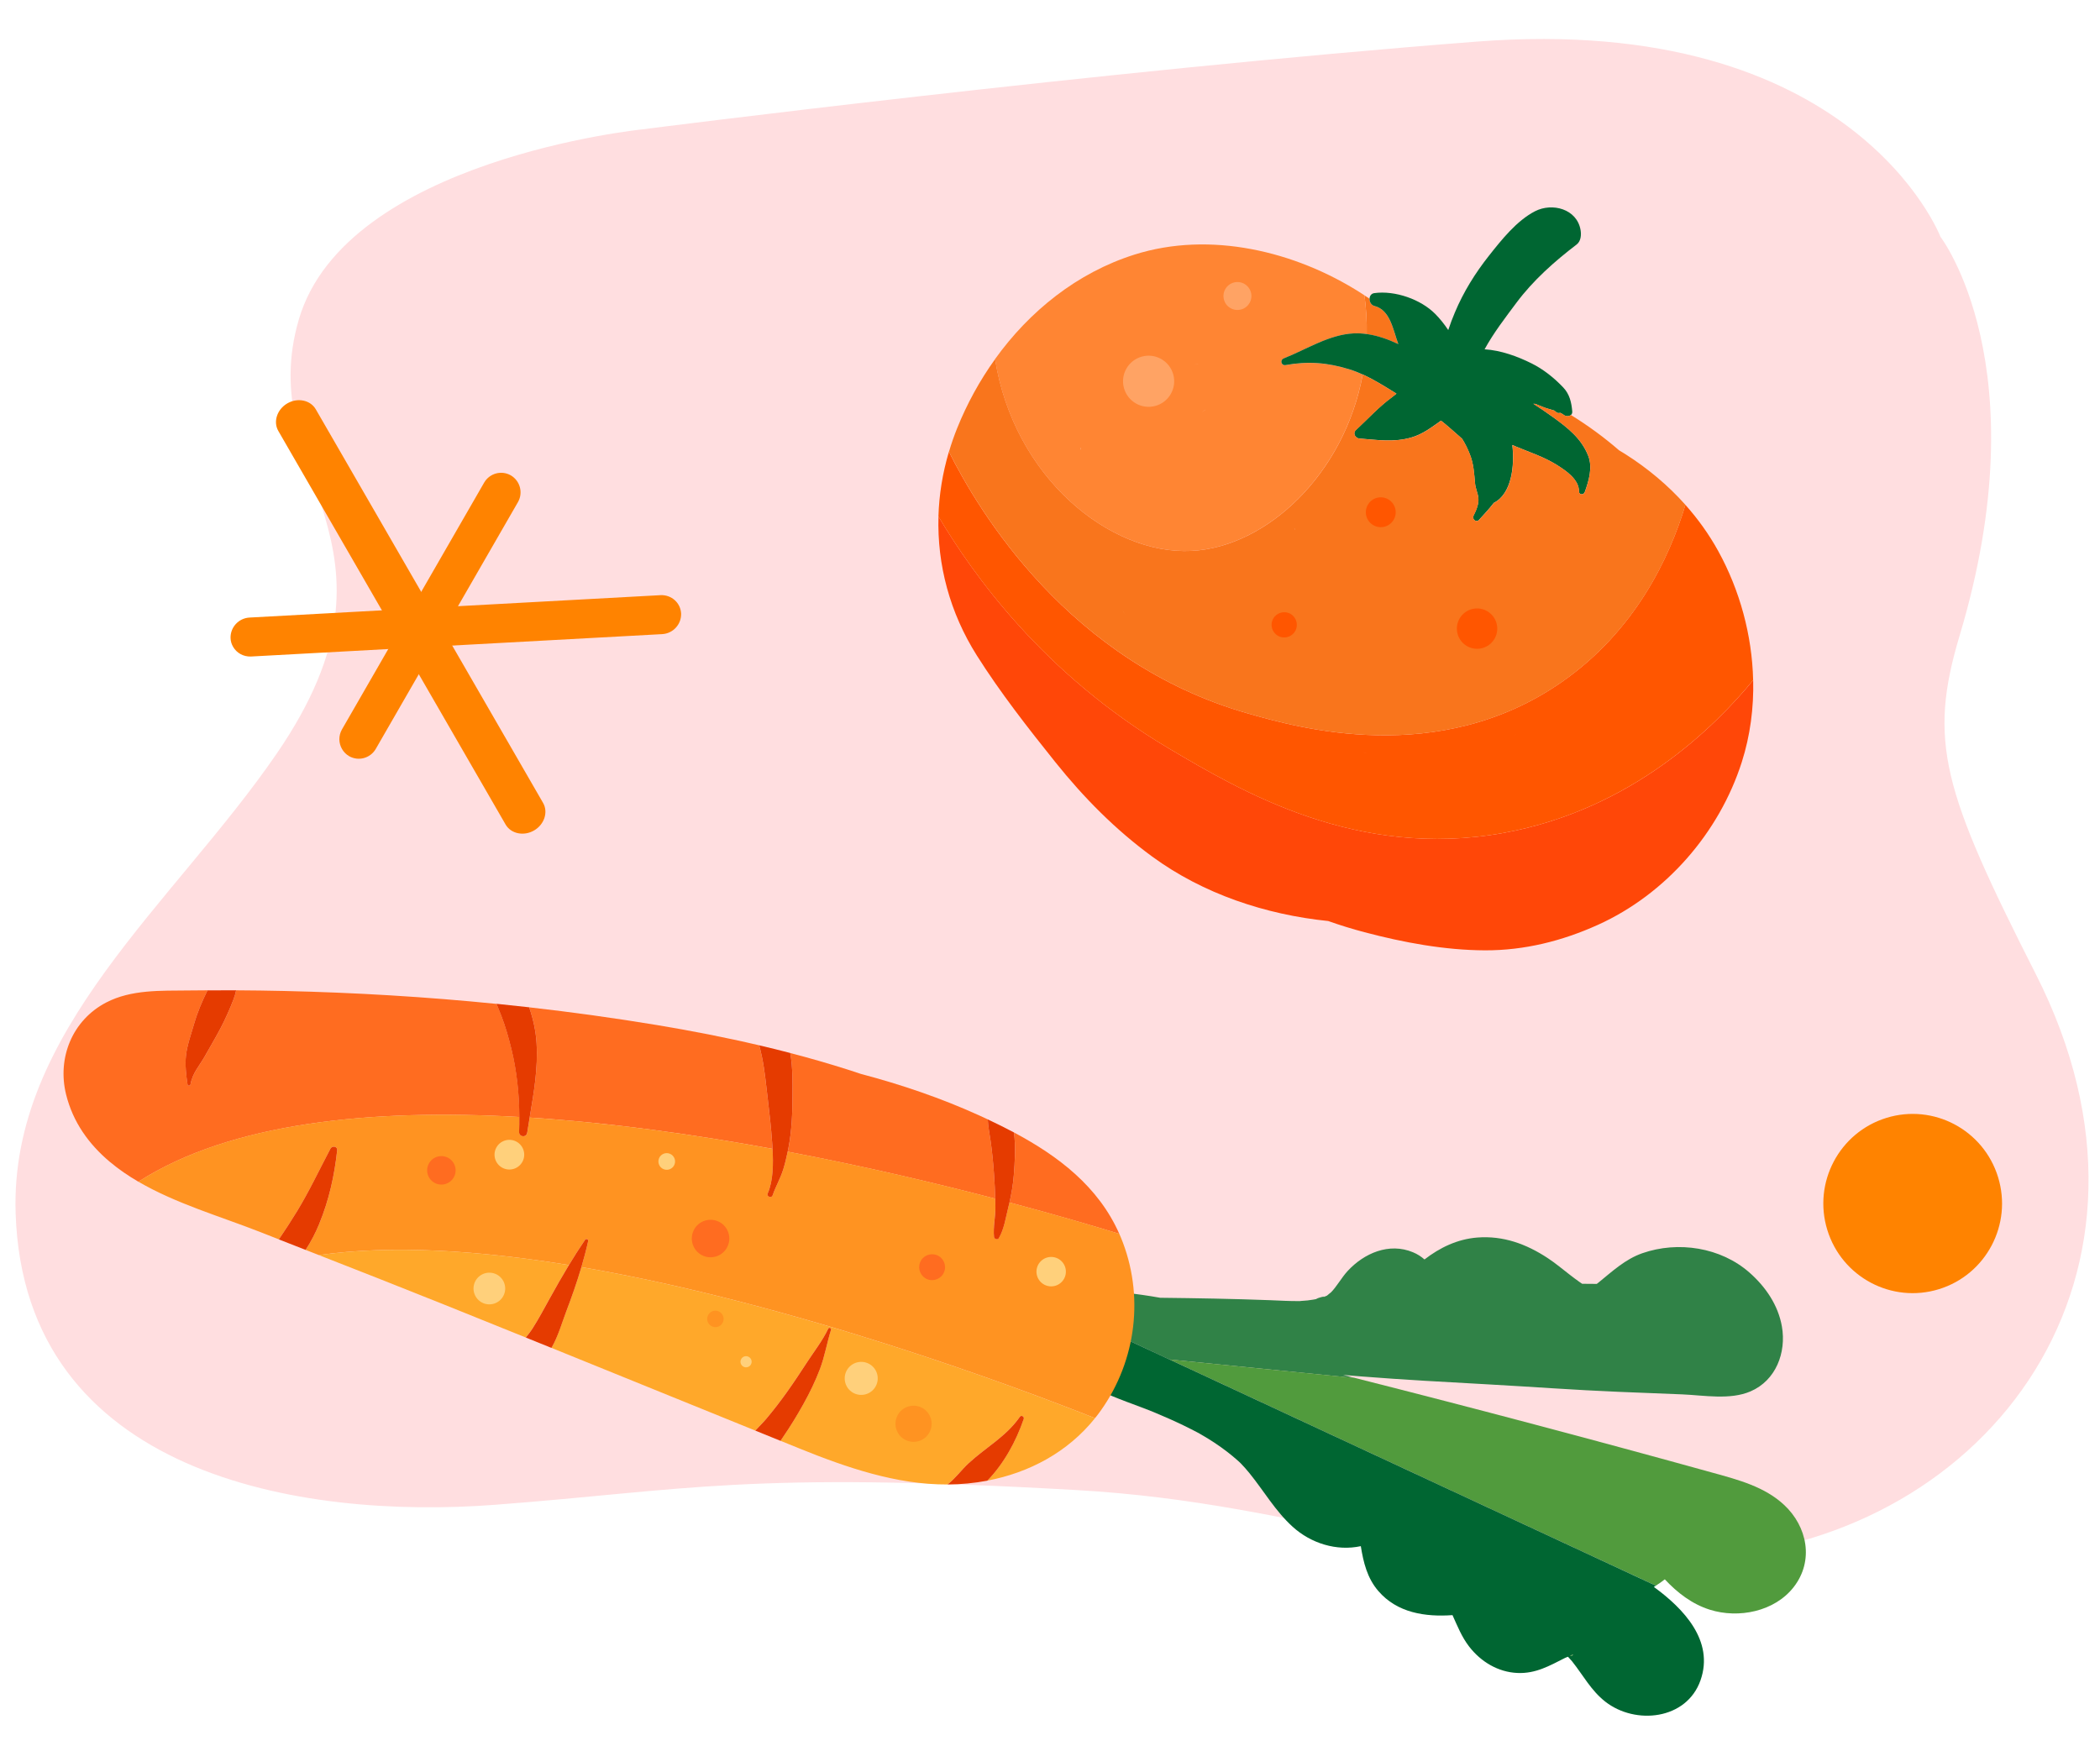 <svg width="265" height="221" viewBox="0 0 265 221" fill="none" xmlns="http://www.w3.org/2000/svg">
<path d="M244.865 29.884C244.865 29.884 234.013 1.553 186.309 5.255C138.605 8.944 81.069 16.326 81.069 16.326C81.069 16.326 43.655 20.121 37.718 40.295C31.875 60.162 53.18 68.466 34.926 95.108C21.964 114.018 1.227 130.133 1.972 153.13C3.05 186.218 38.011 191.793 62.445 189.935C86.879 188.076 93.981 185.704 135.725 188.068C165.785 189.768 180.193 199.034 215.677 196.525C251.16 194.016 276.067 160.738 256.915 122.985C245.122 99.733 243.287 93.578 247.297 80.185C257.463 46.236 244.865 29.884 244.865 29.884Z" fill="#FFDEE0"/>
<path d="M29.42 81.65C29.86 82.413 30.72 82.906 31.672 82.865L83.569 80.038C84.93 79.959 85.99 78.81 85.95 77.448C85.889 76.098 84.745 75.063 83.371 75.121L31.475 77.948C30.114 78.027 29.054 79.176 29.094 80.538C29.105 80.955 29.224 81.311 29.42 81.65Z" fill="#FF8300"/>
<path d="M35.122 54.395L63.801 104.069C64.474 105.235 66.089 105.574 67.389 104.823C68.69 104.072 69.203 102.504 68.53 101.339L39.851 51.665C39.178 50.499 37.564 50.16 36.263 50.911C34.963 51.662 34.449 53.23 35.122 54.395Z" fill="#FF8300"/>
<path d="M43.157 94.534C43.365 94.896 43.659 95.208 44.046 95.438C45.23 96.116 46.72 95.709 47.407 94.546L65.364 63.37C66.039 62.187 65.629 60.694 64.467 60.004C63.284 59.327 61.793 59.734 61.106 60.896L43.15 92.072C42.704 92.868 42.727 93.79 43.157 94.534Z" fill="#FF8300"/>
<path d="M244.678 162.718C238.727 164.554 232.418 161.204 230.587 155.234C228.756 149.264 232.097 142.935 238.048 141.099C244 139.262 250.308 142.613 252.139 148.583C253.97 154.553 250.63 160.881 244.678 162.718Z" fill="#FF8300"/>
<path d="M163.339 66.721C163.339 66.721 163.331 66.714 163.328 66.71C163.341 66.73 163.354 66.749 163.367 66.769C163.373 66.772 163.377 66.778 163.38 66.781C163.366 66.759 163.351 66.738 163.34 66.719L163.339 66.721Z" fill="#FF5600"/>
<path d="M176.454 43.435C175.791 41.688 175.458 39.129 173.435 38.626C173.028 38.524 172.81 38.099 172.824 37.708C172.612 37.564 172.395 37.423 172.18 37.28C172.404 38.943 172.497 40.576 172.469 42.169C173.853 42.358 175.175 42.836 176.456 43.436L176.454 43.435Z" fill="#F9751C"/>
<path d="M219.799 96.182C220.861 92.857 221.317 89.354 221.235 85.851C216.515 91.594 206.025 102.175 189.749 105.129C171.203 108.494 156.629 99.869 147.544 94.492C131.624 85.069 122.708 72.393 118.427 65.191C118.251 71.286 119.861 77.341 123.27 82.738C126.224 87.417 129.713 91.876 133.169 96.192C136.768 100.684 140.739 104.708 145.393 108.114C151.827 112.825 159.694 115.443 167.611 116.252C169.133 116.793 170.665 117.261 172.178 117.661C177.09 118.962 182.305 119.934 187.397 119.951C192.371 119.966 197.134 118.771 201.644 116.732C210.22 112.852 216.947 105.112 219.8 96.18L219.799 96.182Z" fill="#FF4708"/>
<path d="M150.349 69.531C159.787 69.059 169.626 59.899 171.956 47.269C171.403 47.017 170.841 46.795 170.264 46.616C167.512 45.772 165.1 45.571 162.237 46.084C161.673 46.185 161.487 45.445 162.008 45.237C164.84 44.119 167.724 42.226 170.825 42.085C171.384 42.059 171.931 42.093 172.47 42.166C172.498 40.574 172.405 38.94 172.181 37.278C172.017 37.172 171.858 37.063 171.694 36.958C163.431 31.695 152.694 29.119 143.153 32.138C135.937 34.42 129.917 39.26 125.563 45.325C127.919 60.175 139.973 70.05 150.351 69.53L150.349 69.531ZM151.724 51.986C151.724 51.986 151.739 51.973 151.747 51.966C151.88 51.875 152.013 51.784 152.149 51.692C152.171 51.686 152.074 51.76 151.718 51.992C151.72 51.989 151.723 51.988 151.727 51.985L151.724 51.986ZM150.741 46.008C150.857 45.999 150.972 45.988 151.089 45.974C151.279 45.961 151.322 45.967 150.718 46.011C150.725 46.011 150.734 46.009 150.741 46.008ZM136.32 56.8C136.348 56.691 136.365 56.608 136.374 56.552C136.382 56.538 136.388 56.523 136.394 56.507C136.412 56.576 136.371 56.692 136.32 56.8Z" fill="#FF8533"/>
<path d="M199.973 62.132C200.494 60.688 201.002 58.993 200.408 57.504C199.541 55.327 197.831 53.996 195.99 52.663C195.165 52.065 194.337 51.499 193.492 50.965C193.577 50.969 193.662 50.973 193.748 50.98C194.075 51.109 194.401 51.24 194.725 51.372C195.128 51.538 195.648 51.667 196.145 51.823C196.195 51.867 196.247 51.908 196.296 51.955C196.481 52.142 196.7 52.169 196.883 52.104C197.052 52.185 197.21 52.271 197.34 52.374C197.589 52.574 197.999 52.576 198.231 52.381C198.349 52.284 198.421 52.134 198.404 51.933C198.304 50.786 198.076 49.76 197.265 48.903C196.125 47.702 194.779 46.622 193.297 45.88C191.498 44.982 189.405 44.217 187.341 44.088C188.479 42.004 189.969 40.079 191.361 38.211C193.473 35.379 196.155 33.001 198.954 30.863C199.506 30.441 199.558 29.637 199.451 29.022C198.989 26.368 195.878 25.544 193.704 26.663C191.397 27.851 189.471 30.279 187.897 32.27C186.148 34.481 184.674 36.853 183.585 39.455C183.282 40.179 182.997 40.913 182.756 41.66C182.244 40.888 181.678 40.196 181.127 39.638C179.29 37.773 176.026 36.641 173.428 36.996C173.029 37.05 172.841 37.364 172.826 37.701C172.811 38.093 173.029 38.519 173.437 38.619C175.461 39.12 175.795 41.682 176.456 43.428C175.176 42.828 173.852 42.352 172.469 42.161C171.93 42.087 171.383 42.053 170.824 42.079C167.725 42.221 164.839 44.113 162.007 45.231C161.487 45.438 161.672 46.179 162.236 46.079C165.098 45.564 167.511 45.767 170.263 46.611C170.841 46.788 171.403 47.011 171.955 47.263C173.432 47.936 174.83 48.823 176.213 49.68C176.044 49.831 175.867 49.973 175.683 50.108C173.962 51.371 172.639 52.849 171.094 54.285C170.668 54.68 171.025 55.308 171.535 55.346C173.778 55.517 175.859 55.862 178.089 55.22C179.555 54.798 180.656 53.924 181.839 53.095C182.658 53.722 183.391 54.413 184.184 55.094C184.295 55.188 184.402 55.288 184.509 55.39C184.901 56.007 185.218 56.672 185.484 57.349C185.963 58.563 186.018 59.731 186.134 61.005C186.191 61.635 186.476 62.212 186.548 62.809C186.646 63.593 186.276 64.42 185.941 65.096C185.731 65.519 186.275 66.007 186.628 65.626C187.277 64.93 187.922 64.221 188.506 63.468C190.748 62.346 191.149 58.797 190.838 56.164C191.011 56.237 191.181 56.314 191.353 56.385C193.093 57.109 194.845 57.671 196.456 58.681C197.66 59.438 199.261 60.529 199.251 62.035C199.249 62.471 199.836 62.497 199.97 62.125L199.973 62.132Z" fill="#006632"/>
<path d="M216.831 69.565C215.665 67.448 214.267 65.501 212.681 63.721C210.697 70.323 206.4 79.579 197.093 86.071C181.53 96.927 163.73 91.838 157.436 90.04C134.858 83.587 123.496 64.514 119.744 57.016C118.944 59.712 118.501 62.453 118.422 65.19C122.703 72.392 131.619 85.068 147.539 94.491C156.626 99.869 171.199 108.496 189.744 105.128C206.02 102.174 216.51 91.593 221.23 85.85C221.097 80.168 219.542 74.486 216.832 69.568L216.831 69.565ZM172.407 95.015C172.317 95.003 172.228 94.99 172.137 94.975C172.037 94.96 172.075 94.963 172.492 95.023C172.464 95.019 172.435 95.016 172.406 95.012L172.407 95.015ZM190.921 92.876C191.587 92.565 191.195 92.757 190.921 92.876Z" fill="#FF5600"/>
<path d="M157.443 90.041C163.737 91.84 181.537 96.928 197.1 86.072C206.407 79.581 210.703 70.324 212.688 63.722C210.486 61.253 207.925 59.11 205.105 57.322C204.842 57.154 204.574 56.993 204.306 56.834C202.419 55.195 200.378 53.704 198.239 52.383C198.006 52.578 197.597 52.574 197.347 52.376C197.218 52.273 197.06 52.185 196.891 52.106C196.704 52.172 196.488 52.144 196.303 51.957C196.257 51.91 196.203 51.869 196.152 51.825C195.656 51.67 195.136 51.543 194.732 51.374C194.409 51.241 194.083 51.11 193.755 50.982C193.669 50.975 193.585 50.969 193.499 50.967C194.346 51.499 195.172 52.067 195.997 52.665C197.838 54 199.549 55.33 200.416 57.506C201.009 58.995 200.5 60.689 199.981 62.134C199.846 62.507 199.259 62.48 199.262 62.044C199.269 60.536 197.67 59.444 196.467 58.69C194.856 57.678 193.105 57.117 191.364 56.393C191.19 56.322 191.021 56.246 190.848 56.172C191.161 58.807 190.76 62.353 188.517 63.477C187.932 64.23 187.289 64.937 186.639 65.635C186.286 66.015 185.742 65.528 185.952 65.105C186.287 64.428 186.656 63.602 186.559 62.818C186.484 62.222 186.199 61.645 186.144 61.013C186.029 59.74 185.974 58.572 185.495 57.358C185.228 56.68 184.911 56.013 184.52 55.399C184.413 55.297 184.305 55.197 184.194 55.102C183.401 54.424 182.668 53.731 181.85 53.104C180.665 53.931 179.567 54.805 178.099 55.229C175.87 55.871 173.787 55.528 171.545 55.355C171.037 55.315 170.679 54.689 171.105 54.294C172.648 52.86 173.971 51.382 175.694 50.117C175.878 49.982 176.053 49.837 176.224 49.689C174.839 48.831 173.442 47.942 171.965 47.272C169.635 59.902 159.797 69.062 150.358 69.534C139.98 70.054 127.926 60.179 125.57 45.329C123.631 48.029 122.023 50.971 120.787 54.039C120.391 55.023 120.047 56.019 119.75 57.019C123.503 64.515 134.863 83.587 157.442 90.043L157.443 90.041ZM163.352 66.724C163.375 66.746 163.398 66.767 163.418 66.785C163.431 66.804 163.442 66.822 163.453 66.84C163.434 66.823 163.413 66.803 163.391 66.784C163.406 66.806 163.424 66.836 163.443 66.865C163.426 66.842 163.407 66.817 163.392 66.794C163.387 66.786 163.384 66.779 163.379 66.772C163.379 66.772 163.379 66.772 163.377 66.771C163.362 66.748 163.349 66.729 163.336 66.71C163.338 66.711 163.34 66.712 163.342 66.713C163.319 66.678 163.298 66.645 163.276 66.609C163.276 66.609 163.3 66.642 163.353 66.722L163.352 66.724ZM142.001 77.562C141.924 77.454 141.845 77.345 141.767 77.239C141.662 77.088 141.652 77.064 142.017 77.584C142.011 77.578 142.006 77.57 142.001 77.562Z" fill="#F9751C"/>
<path d="M188.368 80.952C189.256 79.861 189.091 78.257 188 77.369C186.909 76.481 185.304 76.645 184.416 77.736C183.528 78.827 183.693 80.432 184.785 81.32C185.876 82.208 187.48 82.043 188.368 80.952Z" fill="#FF5600"/>
<path d="M161.261 80.249C162.023 80.687 162.997 80.425 163.436 79.662C163.875 78.9 163.612 77.926 162.85 77.487C162.087 77.048 161.113 77.311 160.674 78.073C160.235 78.836 160.498 79.81 161.261 80.249Z" fill="#FF5600"/>
<path d="M173.301 66.288C174.203 66.807 175.354 66.497 175.873 65.595C176.392 64.693 176.082 63.542 175.18 63.023C174.278 62.504 173.126 62.814 172.607 63.716C172.088 64.618 172.399 65.769 173.301 66.288Z" fill="#FF5600"/>
<path d="M145.784 51.238C147.505 50.774 148.524 49.004 148.06 47.283C147.596 45.562 145.825 44.542 144.104 45.006C142.383 45.47 141.364 47.241 141.828 48.962C142.292 50.683 144.063 51.702 145.784 51.238Z" fill="#FFA364"/>
<path d="M156.612 39.064C157.553 38.811 158.109 37.843 157.856 36.903C157.602 35.963 156.635 35.406 155.695 35.66C154.754 35.913 154.198 36.88 154.451 37.821C154.704 38.761 155.672 39.318 156.612 39.064Z" fill="#FFA364"/>
<path d="M171.355 193.229C171.352 193.219 171.351 193.21 171.349 193.201C171.332 193.178 171.331 193.182 171.355 193.229Z" fill="#6EAE00"/>
<path d="M200.999 162.444C200.999 162.444 201.004 162.439 201.008 162.438C200.832 162.504 200.735 162.548 200.693 162.573C200.696 162.574 200.702 162.572 200.706 162.571C200.804 162.525 200.901 162.484 200.999 162.446L200.999 162.444Z" fill="#6EAE00"/>
<path d="M198.489 208.829C198.489 208.829 198.321 208.911 198.12 208.996C198.319 209.006 198.484 208.973 198.489 208.829Z" fill="#6EAE00"/>
<path d="M171.002 173.93C170.495 173.802 169.988 173.671 169.481 173.543C170.231 173.608 170.983 173.67 171.734 173.73C177.139 174.158 182.558 174.445 187.971 174.745C193.376 175.044 198.792 175.452 204.199 175.674C206.903 175.785 209.609 175.881 212.314 175.998C215.036 176.117 218.323 176.728 220.895 175.621C224.108 174.241 225.434 170.717 224.859 167.428C224.386 164.721 222.803 162.422 220.778 160.634C217.147 157.428 211.754 156.608 207.253 158.178C205.065 158.941 203.434 160.495 201.676 161.915C201.616 161.963 201.556 162.007 201.496 162.053C200.883 162.048 200.269 162.043 199.656 162.038C199.542 161.964 199.431 161.889 199.32 161.812C198.885 161.507 198.464 161.185 198.045 160.86C197.139 160.158 196.255 159.418 195.296 158.787C192.595 157.01 189.685 155.945 186.415 156.201C183.911 156.4 181.7 157.467 179.757 158.969C179.349 158.608 178.883 158.3 178.312 158.062C175.3 156.801 172.138 158.167 170.049 160.436C169.295 161.256 168.654 162.435 167.936 163.143C167.947 163.118 167.491 163.502 167.464 163.522C167.458 163.527 167.453 163.53 167.447 163.536C167.427 163.544 167.407 163.552 167.379 163.564C167.2 163.639 167.023 163.713 166.846 163.789C167.906 163.338 165.268 164.125 166.386 163.915C165.925 164.002 165.468 164.089 165 164.14C164.846 164.158 164.021 164.21 164.066 164.22C162.8 164.241 161.53 164.158 160.268 164.109C155.645 163.936 151.027 163.853 146.407 163.803C143.353 163.261 140.266 162.922 137.197 162.867C135.321 162.833 133.861 163.604 133.019 164.824L147.571 171.594L171.005 173.934L171.002 173.93ZM201.002 162.434C201.002 162.434 200.998 162.438 200.994 162.439C200.897 162.477 200.8 162.519 200.703 162.564C200.7 162.563 200.694 162.565 200.69 162.566C200.732 162.541 200.829 162.498 201.003 162.432L201.002 162.434Z" fill="#308247"/>
<path d="M208.951 200.142C209.342 199.895 209.722 199.632 210.082 199.342C211.671 201.039 213.514 202.466 215.76 203.175C219.387 204.319 223.944 203.42 226.358 200.306C228.928 196.99 228.065 192.679 225.142 189.952C222.683 187.657 219.372 186.787 216.223 185.915C201.196 181.749 186.123 177.756 171.007 173.93L147.573 171.59L208.951 200.142Z" fill="#519B3D"/>
<path d="M191.481 211.161C193.793 211.263 195.515 210.261 197.48 209.27C197.506 209.256 197.661 209.191 197.839 209.116C197.864 209.132 197.886 209.148 197.914 209.167C198.1 209.376 198.389 209.702 198.382 209.693C199.776 211.442 200.764 213.365 202.571 214.781C206.376 217.757 212.833 217.074 214.586 212.092C216.348 207.086 212.421 203.01 208.701 200.302C208.785 200.252 208.867 200.195 208.949 200.143L147.571 171.591L133.019 164.821C132.211 165.991 131.971 167.576 132.485 169.263C132.575 169.559 132.683 169.842 132.802 170.116C134.909 174.972 141.345 176.46 145.785 178.321C146.987 178.826 148.182 179.348 149.355 179.917C149.938 180.199 150.514 180.495 151.087 180.793C151.166 180.835 151.231 180.869 151.288 180.898C151.684 181.124 152.077 181.355 152.465 181.595C153.54 182.26 154.577 182.992 155.551 183.798C155.794 183.998 156.027 184.21 156.267 184.415C156.313 184.456 156.48 184.615 156.568 184.699C156.949 185.095 157.318 185.506 157.664 185.934C159.511 188.213 160.921 190.705 163.116 192.702C165.422 194.799 168.653 195.815 171.722 195.155C172.047 197.196 172.523 199.179 173.928 200.813C176.312 203.585 179.855 204.102 183.291 203.861C183.911 205.226 184.451 206.615 185.401 207.841C186.879 209.747 189.043 211.054 191.481 211.161ZM151.432 180.975C151.663 181.096 151.567 181.047 151.432 180.975ZM171.353 193.206C171.353 193.206 171.358 193.223 171.359 193.234C171.332 193.187 171.335 193.182 171.353 193.206ZM198.492 208.829C198.487 208.971 198.324 209.005 198.123 208.995C198.322 208.91 198.491 208.836 198.492 208.829Z" fill="#006632"/>
<path d="M66.838 141.062C77.139 141.717 87.65 143.2 97.486 145.007C97.471 144.736 97.453 144.471 97.435 144.215C97.303 142.345 97.102 140.477 96.874 138.616C96.663 136.894 96.51 135.164 96.162 133.46C96.06 132.953 95.932 132.448 95.81 131.94C91.533 130.936 87.215 130.098 82.888 129.38C77.539 128.494 72.162 127.751 66.771 127.141C67.286 128.582 67.622 130.176 67.712 131.687C67.903 134.888 67.358 137.949 66.837 141.06L66.838 141.062Z" fill="#FF6C20"/>
<path d="M65.545 140.994C65.53 138.119 65.226 135.172 64.546 132.419C64.193 130.989 63.806 129.613 63.277 128.236C63.094 127.758 62.867 127.241 62.669 126.711C53.747 125.815 44.787 125.281 35.833 125.079C33.823 125.035 31.814 125.007 29.802 124.996C29.721 125.384 29.608 125.778 29.445 126.203C28.97 127.436 28.418 128.673 27.801 129.843C27.185 131.011 26.502 132.153 25.857 133.307C25.177 134.523 24.298 135.419 24.041 136.865C24.005 137.072 23.7 137.092 23.667 136.872C23.492 135.735 23.342 134.389 23.47 133.232C23.62 131.884 24.143 130.455 24.518 129.155C24.93 127.726 25.527 126.327 26.189 124.996C25.384 125 24.578 125.006 23.772 125.015C20.306 125.059 16.572 124.881 13.397 126.537C9.143 128.755 7.193 133.512 8.341 138.147C9.194 141.592 11.171 144.391 13.875 146.66C14.989 147.594 16.195 148.416 17.464 149.157C29.143 141.659 46.933 139.932 65.544 140.988L65.545 140.994Z" fill="#FF6C20"/>
<path d="M127.389 151.778C133.412 153.381 138.213 154.803 141.246 155.735C138.612 149.769 133.539 145.91 127.955 142.938C128.192 144.776 128.058 146.784 127.932 148.36C127.84 149.517 127.646 150.65 127.387 151.778L127.389 151.778Z" fill="#FF6C20"/>
<path d="M99.491 144.928C99.461 145.076 99.431 145.221 99.4 145.368C109.17 147.221 118.197 149.367 125.592 151.301C125.563 150.254 125.506 149.207 125.434 148.165C125.337 146.77 125.2 145.384 125.003 144.001C124.879 143.127 124.689 142.198 124.651 141.289C124.299 141.124 123.945 140.961 123.592 140.799C118.761 138.604 113.748 136.899 108.631 135.547C108.1 135.369 107.571 135.194 107.041 135.025C104.622 134.254 102.18 133.552 99.721 132.911C100.053 134.752 100.01 136.748 100.005 138.296C99.998 140.524 99.919 142.734 99.489 144.926L99.491 144.928Z" fill="#FF6C20"/>
<path d="M41.701 144.989C41.923 144.571 42.607 144.675 42.55 145.2C42.197 148.415 41.523 151.461 40.286 154.472C39.822 155.601 39.246 156.727 38.567 157.76C39.126 157.979 39.684 158.198 40.243 158.417C49.481 157.097 60.489 157.833 71.792 159.673C72.447 158.588 73.124 157.519 73.837 156.476C73.951 156.308 74.27 156.418 74.224 156.629C73.978 157.74 73.686 158.842 73.364 159.935C100.264 164.545 128.448 175.139 138.183 178.998C138.431 178.689 138.674 178.372 138.907 178.043C143.43 171.68 144.426 163.422 141.446 156.195C141.38 156.037 141.31 155.882 141.241 155.725C138.208 154.792 133.407 153.371 127.384 151.768C127.331 152.002 127.278 152.236 127.218 152.469C126.903 153.713 126.704 155.15 126.044 156.264C125.892 156.52 125.46 156.386 125.432 156.109C125.305 154.858 125.623 153.584 125.611 152.319C125.607 151.977 125.601 151.635 125.59 151.292C118.195 149.358 109.166 147.212 99.398 145.359C99.241 146.115 99.064 146.863 98.835 147.603C98.479 148.749 97.883 149.755 97.496 150.877C97.358 151.282 96.706 151.026 96.878 150.632C97.585 149.015 97.592 146.847 97.489 145.005C87.653 143.197 77.141 141.714 66.842 141.06C66.736 141.695 66.63 142.33 66.533 142.971C66.433 143.63 65.488 143.517 65.513 142.862C65.538 142.24 65.543 141.613 65.541 140.982C46.93 139.925 29.141 141.653 17.46 149.15C22.22 151.93 27.859 153.548 32.843 155.509C33.624 155.817 34.408 156.123 35.189 156.43C35.985 155.27 36.746 154.093 37.479 152.892C39.029 150.352 40.314 147.615 41.7 144.986L41.701 144.989ZM123.884 169.648C123.884 169.648 123.881 169.648 123.879 169.649C123.879 169.649 123.882 169.65 123.882 169.648L123.884 169.648Z" fill="#FF9321"/>
<path d="M69.385 163.854C70.162 162.451 70.959 161.05 71.789 159.675C60.486 157.835 49.478 157.098 40.24 158.418C45.508 160.482 50.775 162.547 56.024 164.656C59.468 166.04 62.91 167.429 66.349 168.819C66.634 168.456 66.931 168.091 67.197 167.675C67.986 166.44 68.675 165.135 69.384 163.854L69.385 163.854Z" fill="#FFA82A"/>
<path d="M71.434 165.57C70.951 166.837 70.433 168.669 69.59 170.128C78.166 173.601 86.738 177.086 95.313 180.566C95.759 180.069 96.254 179.602 96.665 179.114C97.594 178.013 98.476 176.872 99.309 175.697C100.188 174.458 101.028 173.189 101.858 171.915C102.731 170.575 103.83 169.156 104.511 167.715C104.616 167.494 104.936 167.622 104.862 167.854C104.343 169.506 104.082 171.175 103.46 172.815C102.888 174.324 102.184 175.768 101.4 177.179C100.598 178.625 99.736 180.037 98.799 181.4C98.694 181.552 98.592 181.704 98.493 181.856C99.294 182.181 100.096 182.507 100.897 182.832C106.786 185.218 113.14 187.407 119.566 187.369C120.561 186.604 121.313 185.532 122.236 184.681C124.435 182.653 126.945 181.342 128.698 178.828C128.886 178.559 129.277 178.813 129.18 179.098C128.221 181.906 126.681 184.736 124.591 186.885C129.873 185.882 134.737 183.3 138.182 179C128.445 175.141 100.261 164.547 73.363 159.937C72.801 161.842 72.14 163.719 71.436 165.572L71.434 165.57Z" fill="#FFA82A"/>
<path d="M123.885 169.651C123.885 169.651 123.882 169.65 123.882 169.652C123.882 169.652 123.885 169.652 123.887 169.651L123.885 169.651Z" fill="#FF6C20"/>
<path d="M126.045 156.273C126.705 155.158 126.904 153.722 127.218 152.478C127.277 152.245 127.33 152.01 127.385 151.777C127.644 150.649 127.838 149.515 127.93 148.359C128.056 146.781 128.188 144.774 127.953 142.937C126.866 142.359 125.762 141.814 124.65 141.293C124.687 142.202 124.877 143.131 125.003 144.005C125.2 145.389 125.336 146.776 125.433 148.17C125.507 149.211 125.563 150.258 125.592 151.305C125.601 151.647 125.609 151.99 125.613 152.331C125.627 153.595 125.309 154.869 125.434 156.122C125.463 156.396 125.894 156.53 126.046 156.277L126.045 156.273Z" fill="#E53B00"/>
<path d="M97.495 150.879C97.88 149.756 98.478 148.75 98.834 147.604C99.062 146.867 99.24 146.117 99.396 145.361C99.426 145.214 99.457 145.069 99.487 144.921C99.917 142.729 99.996 140.519 100.003 138.291C100.008 136.743 100.051 134.749 99.719 132.906C98.421 132.567 97.119 132.246 95.812 131.941C95.934 132.448 96.06 132.953 96.165 133.461C96.512 135.163 96.665 136.893 96.876 138.616C97.102 140.477 97.305 142.345 97.437 144.216C97.456 144.47 97.473 144.737 97.488 145.008C97.59 146.85 97.584 149.018 96.877 150.635C96.704 151.029 97.356 151.285 97.495 150.88L97.495 150.879Z" fill="#E53B00"/>
<path d="M71.436 165.576C72.14 163.725 72.802 161.846 73.364 159.941C73.686 158.847 73.978 157.745 74.224 156.634C74.272 156.424 73.951 156.313 73.837 156.481C73.124 157.524 72.447 158.593 71.791 159.678C70.96 161.055 70.164 162.454 69.388 163.858C68.679 165.139 67.99 166.445 67.201 167.679C66.935 168.095 66.638 168.46 66.353 168.823C67.433 169.26 68.511 169.697 69.591 170.133C70.435 168.674 70.953 166.843 71.436 165.576Z" fill="#E53B00"/>
<path d="M101.401 177.184C102.184 175.773 102.888 174.329 103.461 172.819C104.083 171.178 104.345 169.511 104.863 167.859C104.935 167.627 104.616 167.499 104.512 167.719C103.83 169.161 102.731 170.582 101.859 171.92C101.03 173.194 100.19 174.464 99.31 175.702C98.476 176.877 97.593 178.018 96.666 179.119C96.255 179.605 95.76 180.073 95.313 180.571C96.373 181.002 97.433 181.432 98.493 181.861C98.594 181.71 98.696 181.557 98.799 181.405C99.735 180.041 100.597 178.63 101.401 177.184Z" fill="#E53B00"/>
<path d="M129.182 179.102C129.279 178.816 128.887 178.562 128.699 178.831C126.947 181.343 124.436 182.656 122.238 184.685C121.315 185.535 120.563 186.607 119.567 187.372C119.572 187.374 119.58 187.373 119.585 187.373C121.274 187.361 122.953 187.2 124.592 186.89C126.682 184.741 128.222 181.911 129.181 179.104L129.182 179.102Z" fill="#E53B00"/>
<path d="M66.528 142.971C66.626 142.33 66.73 141.693 66.836 141.059C67.357 137.947 67.902 134.888 67.711 131.686C67.621 130.176 67.284 128.58 66.77 127.14C65.399 126.985 64.027 126.837 62.655 126.698C62.854 127.228 63.081 127.745 63.264 128.223C63.794 129.6 64.18 130.974 64.533 132.405C65.212 135.159 65.519 138.107 65.532 140.981C65.535 141.612 65.529 142.239 65.504 142.86C65.478 143.516 66.423 143.63 66.524 142.97L66.528 142.971Z" fill="#E53B00"/>
<path d="M40.282 154.474C41.519 151.463 42.194 148.417 42.546 145.202C42.603 144.677 41.919 144.573 41.697 144.992C40.309 147.621 39.026 150.358 37.476 152.898C36.742 154.099 35.982 155.276 35.187 156.436C36.312 156.878 37.438 157.32 38.565 157.762C39.244 156.73 39.82 155.603 40.284 154.475L40.282 154.474Z" fill="#E53B00"/>
<path d="M24.515 129.155C24.141 130.456 23.618 131.884 23.468 133.233C23.34 134.388 23.487 135.735 23.664 136.873C23.698 137.092 24.001 137.071 24.039 136.865C24.296 135.42 25.175 134.522 25.854 133.308C26.499 132.156 27.182 131.013 27.799 129.843C28.415 128.674 28.968 127.437 29.443 126.204C29.606 125.779 29.719 125.384 29.8 124.997C28.595 124.99 27.392 124.993 26.187 125C25.525 126.332 24.927 127.731 24.516 129.159L24.515 129.155Z" fill="#E53B00"/>
<path d="M117.022 161.463C116.182 161.131 115.773 160.181 116.104 159.342C116.436 158.502 117.386 158.092 118.225 158.424C119.064 158.756 119.474 159.705 119.142 160.545C118.811 161.385 117.861 161.794 117.022 161.463Z" fill="#FF6C20"/>
<path d="M88.794 158.526C87.579 158.046 86.984 156.67 87.465 155.455C87.946 154.24 89.321 153.644 90.536 154.126C91.751 154.606 92.347 155.982 91.865 157.197C91.383 158.412 90.009 159.008 88.794 158.526Z" fill="#FF6C20"/>
<path d="M55.037 149.391C54.114 149.026 53.663 147.982 54.028 147.059C54.393 146.137 55.437 145.685 56.359 146.05C57.282 146.415 57.733 147.459 57.368 148.382C57.004 149.304 55.959 149.756 55.037 149.391Z" fill="#FF6C20"/>
<path d="M114.443 181.829C113.271 181.366 112.697 180.039 113.161 178.869C113.625 177.697 114.952 177.123 116.122 177.587C117.294 178.05 117.867 179.378 117.403 180.548C116.938 181.718 115.612 182.294 114.443 181.829Z" fill="#FF9321"/>
<path d="M89.895 167.436C89.361 167.224 89.1 166.622 89.311 166.088C89.522 165.555 90.125 165.293 90.659 165.504C91.192 165.716 91.454 166.318 91.243 166.852C91.031 167.386 90.428 167.647 89.895 167.436Z" fill="#FF9321"/>
<path d="M106.613 174.265C106.77 175.405 107.822 176.202 108.963 176.044C110.103 175.887 110.9 174.834 110.742 173.694C110.585 172.553 109.533 171.757 108.392 171.914C107.252 172.072 106.455 173.124 106.613 174.265Z" fill="#FFD07B"/>
<path d="M93.886 172.535C93.524 172.391 93.347 171.982 93.491 171.621C93.634 171.259 94.044 171.082 94.404 171.225C94.767 171.369 94.944 171.778 94.8 172.139C94.657 172.5 94.247 172.678 93.886 172.535Z" fill="#FFD07B"/>
<path d="M61.016 164.495C59.989 164.088 59.487 162.925 59.893 161.9C60.3 160.872 61.463 160.37 62.488 160.776C63.515 161.183 64.017 162.345 63.611 163.371C63.204 164.398 62.042 164.901 61.016 164.495Z" fill="#FFD07B"/>
<path d="M131.222 161.696C131.878 162.484 133.049 162.59 133.837 161.934C134.624 161.278 134.731 160.107 134.075 159.319C133.419 158.531 132.248 158.425 131.46 159.081C130.673 159.737 130.566 160.908 131.222 161.696Z" fill="#FFD07B"/>
<path d="M83.749 147.577C83.208 147.364 82.945 146.752 83.158 146.212C83.371 145.671 83.983 145.408 84.523 145.621C85.064 145.834 85.327 146.446 85.114 146.987C84.901 147.527 84.289 147.79 83.749 147.577Z" fill="#FFD07B"/>
<path d="M63.588 147.485C62.626 147.104 62.155 146.016 62.536 145.053C62.917 144.091 64.006 143.62 64.968 144.001C65.93 144.383 66.401 145.471 66.02 146.433C65.638 147.396 64.55 147.866 63.588 147.485Z" fill="#FFD07B"/>
</svg>
